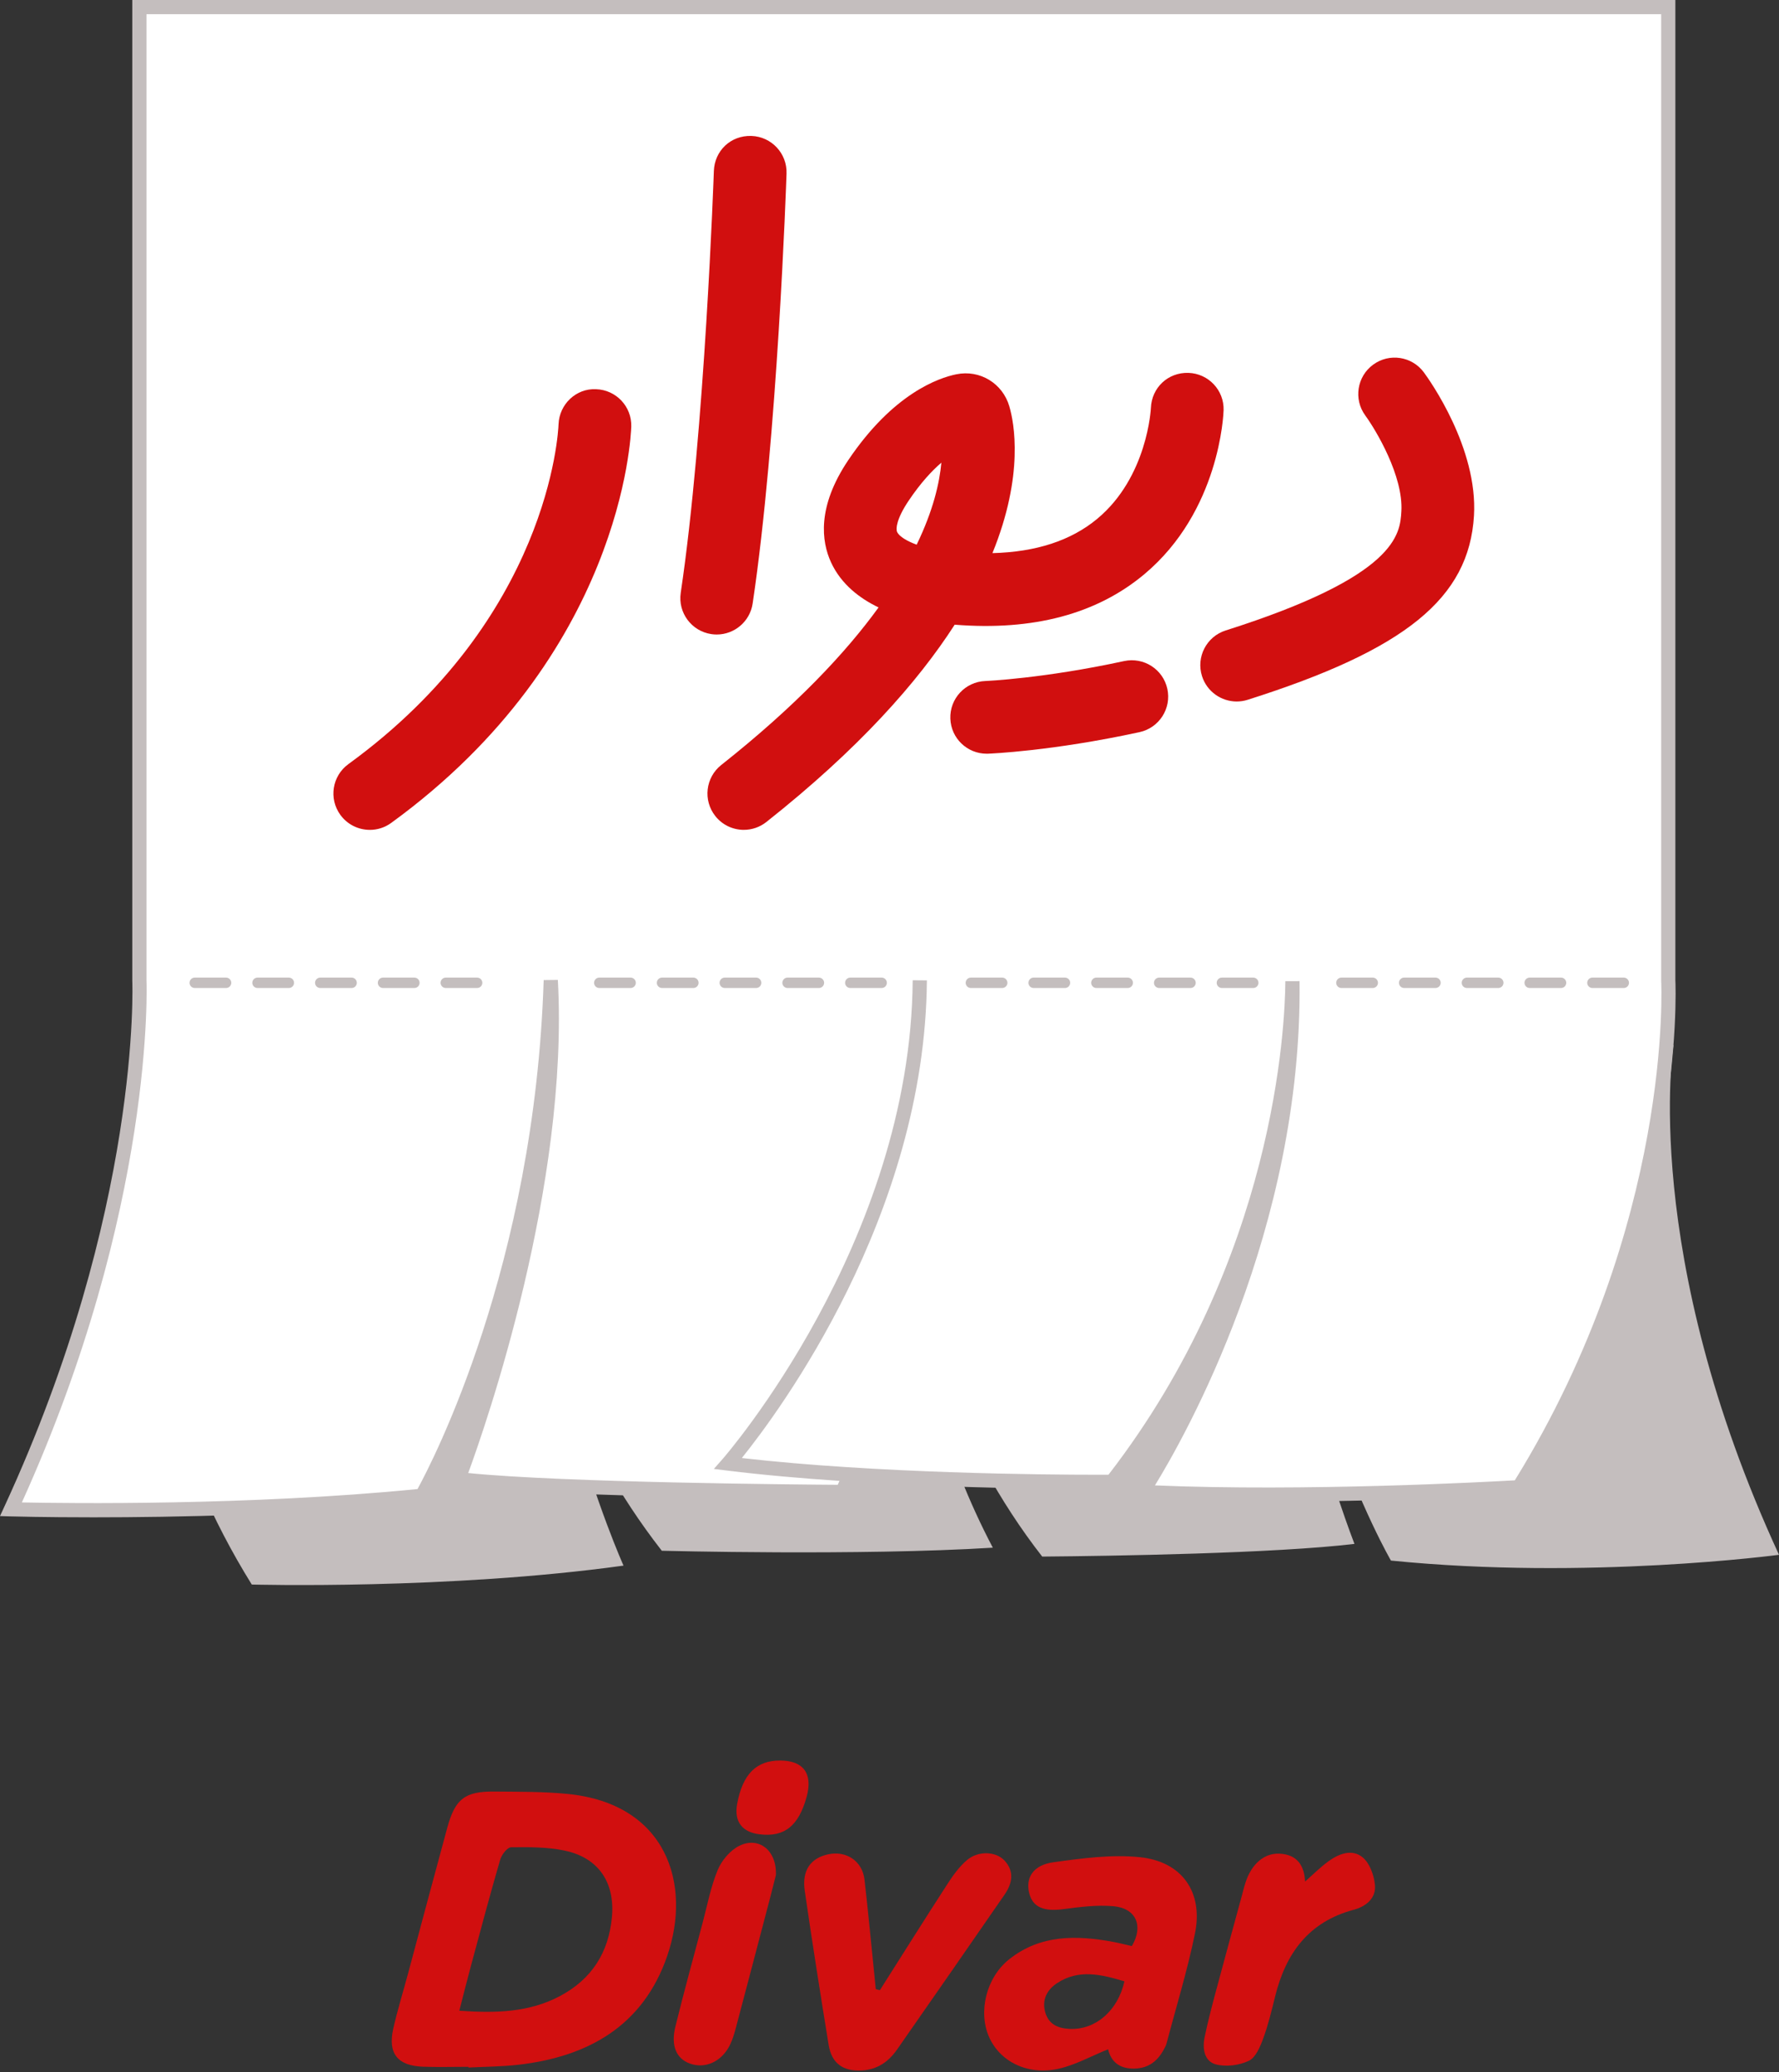 <svg width="800" height="932" viewBox="0 0 800 932" fill="none" xmlns="http://www.w3.org/2000/svg">
<rect x="0" y="0" width="800" height="932" fill="#333333" stroke="none"/>
<g style="mix-blend-mode:multiply">
<path d="M752.557 470.023H65.019C65.019 470.023 39.675 594.38 113.228 712.616C113.228 712.616 201.538 715.044 280.395 704.103C280.395 704.103 232.511 597.993 234.014 470.428C234.087 480.654 217.906 595.117 297.602 697.418C297.602 697.418 386.83 699.752 446.464 696.038C402.396 612.353 403.675 520.704 403.675 520.704C404.347 581.914 430.522 651.218 468.679 700.041C500.324 699.774 573.372 698.618 609.086 694.339C609.086 694.339 561.874 573.365 567.547 470.023C572.006 610.243 625.498 701.834 625.498 701.834C713.844 710.751 800 699.239 800 699.239C737.388 563.472 752.55 470.023 752.55 470.023H752.557Z" fill="#C4BEBE"/>
</g>
<path d="M750.208 440.877V3.193H62.67V440.877C62.67 440.877 67.533 543.004 4.921 678.772C4.921 678.772 101.376 681.612 189.722 672.694C189.722 672.694 243.214 581.103 247.673 440.884C253.346 544.226 206.134 665.2 206.134 665.2C249.291 670.367 378.779 670.974 378.779 670.974C379.964 668.423 381.106 665.807 382.212 663.126C442.374 666.942 500.057 666.414 500.057 666.414C579.753 564.114 581.14 451.515 581.212 441.289C582.716 568.861 513.737 670.974 513.737 670.974C588.815 674.624 683.036 668.85 683.036 668.85C756.589 550.614 750.208 440.884 750.208 440.884V440.877Z" fill="white"/>
<path d="M753.395 440.798V0H59.483V441.03C59.533 442.041 63.602 543.923 2.023 677.436L0 681.822L4.827 681.967C5.196 681.981 19.563 682.386 42.074 682.386C78.417 682.386 135.984 681.331 190.047 675.875L191.666 675.716L192.482 674.314C192.779 673.808 208.807 645.913 224.034 598.029C213.707 636.735 203.387 663.481 203.163 664.045L201.668 667.882L205.758 668.374C248.605 673.505 377.471 674.162 378.772 674.169H380.817L381.677 672.327C382.551 670.448 383.426 668.482 384.286 666.459C443.067 670.086 499.522 669.617 500.086 669.617L501.625 669.602L502.572 668.388C523.984 640.898 539.811 612.743 551.496 585.982C532.967 636.323 511.475 668.634 511.092 669.197L507.919 673.895L513.578 674.169C587.977 677.79 682.285 672.095 683.231 672.038L684.872 671.936L685.739 670.534C757.991 554.395 753.59 444.816 753.395 440.806V440.798ZM681.186 665.75C668.641 666.466 587.015 670.874 519.367 668.027C532.685 646.368 585.707 552.964 584.392 441.246L578.011 441.261C577.874 461.373 573.4 566.225 498.474 663.228C497.961 663.228 497.332 663.228 496.574 663.235C496.545 663.235 496.509 663.235 496.48 663.235C496.212 663.235 495.938 663.235 495.641 663.235C495.605 663.235 495.569 663.235 495.526 663.235C495.215 663.235 494.89 663.235 494.55 663.235C494.449 663.235 494.341 663.235 494.239 663.235C493.972 663.235 493.697 663.235 493.416 663.235C493.322 663.235 493.235 663.235 493.141 663.235C470.211 663.235 394.374 662.679 333.598 655.72C350.27 634.994 416.011 546.604 416.813 440.9L410.432 440.849C409.543 558.882 325.858 655.127 325.012 656.088L321.009 660.627L327.014 661.364C343.05 663.344 360.307 664.847 377.507 665.996C377.247 666.589 376.994 667.181 376.734 667.759C360.51 667.658 253.273 666.805 210.556 662.462C218.491 640.847 255.933 533.191 250.859 440.697L244.486 440.769C240.402 569.216 194.354 657.62 187.749 669.674C112.216 677.161 30.287 676.099 9.835 675.687C69.954 542.933 65.907 441.745 65.864 440.871V6.381H747.014V441.066C747.079 442.15 752.47 550.246 681.193 665.75H681.186Z" fill="#C4BEBE"/>
<path d="M556.121 315.481C549.184 315.481 542.745 311.037 540.533 304.07C537.809 295.456 542.571 286.264 551.186 283.532C628.431 259.026 629.566 240.136 630.18 229.989C631.127 214.156 618.784 193.473 613.949 186.846C608.63 179.562 610.206 169.336 617.483 164.003C624.739 158.677 634.957 160.209 640.312 167.486C642.805 170.875 664.666 201.509 662.83 231.962C660.605 268.992 632.066 292.197 561.072 314.715C559.431 315.235 557.762 315.481 556.121 315.481Z" fill="#D10F0F"/>
<path d="M334.501 373.214C329.674 373.214 324.904 371.09 321.674 367.014C316.066 359.939 317.258 349.648 324.34 344.04C357.865 317.504 380.231 293.678 395.082 273.183C386.844 269.23 378.295 262.899 373.691 252.869C369.42 243.546 367.296 228.016 381.438 206.972C401.673 176.895 422.175 169.928 430.045 168.331C440.654 166.156 450.887 172.407 453.9 182.784C455.989 189.931 460.664 213.483 446.29 248.757C465.896 248.265 481.614 243.12 493.372 233.364C516.035 214.574 517.538 183.731 517.553 183.42C517.914 174.43 525.148 167.391 534.47 167.695C543.453 168.013 550.506 175.493 550.239 184.483C550.181 186.318 548.497 229.83 514.619 258.224C493.228 276.16 464.588 283.77 429.315 280.944C412.636 306.837 386.172 336.792 344.633 369.673C341.627 372.051 338.042 373.207 334.487 373.207L334.501 373.214ZM423.317 208.078C419.01 211.778 413.958 217.219 408.589 225.219C403.147 233.306 402.779 237.83 403.422 239.232C404.412 241.385 408.155 243.474 412.217 244.955C419.725 229.469 422.508 217.024 423.324 208.078H423.317Z" fill="#D10F0F"/>
<path d="M322.31 285.359C321.507 285.359 320.698 285.301 319.881 285.178C310.949 283.849 304.785 275.523 306.122 266.591C316.976 193.79 320.973 78.098 321.016 76.934C321.32 67.908 328.503 60.826 337.912 61.137C346.931 61.44 354.006 69.007 353.695 78.033C353.536 82.846 349.605 196.745 338.461 271.411C337.254 279.527 330.273 285.359 322.302 285.359H322.31Z" fill="#D10F0F"/>
<path d="M166.3 373.216C161.241 373.216 156.262 370.882 153.061 366.48C147.749 359.174 149.368 348.949 156.674 343.637C246.971 277.99 251.04 194.348 251.17 190.814C251.51 181.817 259.062 174.576 268.052 175.039C277.056 175.335 284.124 182.814 283.871 191.819C283.755 195.981 279.752 294.597 175.912 370.094C173.006 372.211 169.646 373.223 166.307 373.223L166.3 373.216Z" fill="#D10F0F"/>
<path d="M443.689 338.966C434.937 338.966 427.689 332.043 427.364 323.234C427.017 314.208 434.063 306.62 443.082 306.273C443.335 306.258 469.112 305.189 505.506 297.304C514.322 295.411 523.038 300.99 524.946 309.821C526.861 318.645 521.253 327.353 512.429 329.268C473.008 337.817 445.452 338.908 444.303 338.959C444.094 338.959 443.891 338.966 443.689 338.966Z" fill="#D10F0F"/>
<path d="M645.537 439.664H631.431C630.144 439.664 629.096 440.712 629.096 441.998C629.096 443.285 630.144 444.332 631.431 444.332H645.537C646.823 444.332 647.871 443.285 647.871 441.998C647.871 440.712 646.823 439.664 645.537 439.664Z" fill="#C4BEBE"/>
<path d="M617.317 439.664H603.211C601.924 439.664 600.876 440.712 600.876 441.998C600.876 443.285 601.924 444.332 603.211 444.332H617.317C618.603 444.332 619.651 443.285 619.651 441.998C619.651 440.712 618.603 439.664 617.317 439.664Z" fill="#C4BEBE"/>
<path d="M701.992 439.664H687.878C686.585 439.664 685.544 440.712 685.544 441.998C685.544 443.285 686.585 444.332 687.878 444.332H701.992C703.285 444.332 704.326 443.285 704.326 441.998C704.326 440.712 703.285 439.664 701.992 439.664Z" fill="#C4BEBE"/>
<path d="M673.765 439.664H659.651C658.357 439.664 657.317 440.712 657.317 441.998C657.317 443.285 658.357 444.332 659.651 444.332H673.765C675.058 444.332 676.099 443.285 676.099 441.998C676.099 440.712 675.058 439.664 673.765 439.664Z" fill="#C4BEBE"/>
<path d="M730.205 439.664H716.091C714.797 439.664 713.757 440.712 713.757 441.998C713.757 443.285 714.797 444.332 716.091 444.332H730.205C731.498 444.332 732.539 443.285 732.539 441.998C732.539 440.712 731.498 439.664 730.205 439.664Z" fill="#C4BEBE"/>
<path d="M478.919 439.664H464.812C463.526 439.664 462.478 440.712 462.478 441.998C462.478 443.285 463.526 444.332 464.812 444.332H478.919C480.205 444.332 481.253 443.285 481.253 441.998C481.253 440.712 480.205 439.664 478.919 439.664Z" fill="#C4BEBE"/>
<path d="M450.692 439.664H436.585C435.299 439.664 434.251 440.712 434.251 441.998C434.251 443.285 435.299 444.332 436.585 444.332H450.692C451.978 444.332 453.026 443.285 453.026 441.998C453.026 440.712 451.978 439.664 450.692 439.664Z" fill="#C4BEBE"/>
<path d="M507.139 439.664H493.025C491.732 439.664 490.691 440.712 490.691 441.998C490.691 443.285 491.732 444.332 493.025 444.332H507.139C508.433 444.332 509.473 443.285 509.473 441.998C509.473 440.712 508.433 439.664 507.139 439.664Z" fill="#C4BEBE"/>
<path d="M535.374 439.664H521.26C519.966 439.664 518.926 440.712 518.926 441.998C518.926 443.285 519.966 444.332 521.26 444.332H535.374C536.667 444.332 537.708 443.285 537.708 441.998C537.708 440.712 536.667 439.664 535.374 439.664Z" fill="#C4BEBE"/>
<path d="M563.587 439.664H549.473C548.179 439.664 547.139 440.712 547.139 441.998C547.139 443.285 548.179 444.332 549.473 444.332H563.587C564.88 444.332 565.921 443.285 565.921 441.998C565.921 440.712 564.88 439.664 563.587 439.664Z" fill="#C4BEBE"/>
<path d="M311.809 439.664H297.703C296.417 439.664 295.369 440.712 295.369 441.998C295.369 443.285 296.417 444.332 297.703 444.332H311.809C313.096 444.332 314.144 443.285 314.144 441.998C314.144 440.712 313.096 439.664 311.809 439.664Z" fill="#C4BEBE"/>
<path d="M283.589 439.664H269.483C268.196 439.664 267.148 440.712 267.148 441.998C267.148 443.285 268.196 444.332 269.483 444.332H283.589C284.875 444.332 285.923 443.285 285.923 441.998C285.923 440.712 284.875 439.664 283.589 439.664Z" fill="#C4BEBE"/>
<path d="M340.029 439.664H325.916C324.622 439.664 323.582 440.712 323.582 441.998C323.582 443.285 324.622 444.332 325.916 444.332H340.029C341.323 444.332 342.364 443.285 342.364 441.998C342.364 440.712 341.323 439.664 340.029 439.664Z" fill="#C4BEBE"/>
<path d="M368.264 439.664H354.15C352.857 439.664 351.816 440.712 351.816 441.998C351.816 443.285 352.857 444.332 354.15 444.332H368.264C369.558 444.332 370.598 443.285 370.598 441.998C370.598 440.712 369.558 439.664 368.264 439.664Z" fill="#C4BEBE"/>
<path d="M396.477 439.664H382.363C381.07 439.664 380.029 440.712 380.029 441.998C380.029 443.285 381.07 444.332 382.363 444.332H396.477C397.771 444.332 398.811 443.285 398.811 441.998C398.811 440.712 397.771 439.664 396.477 439.664Z" fill="#C4BEBE"/>
<path d="M129.9 439.664H115.793C114.507 439.664 113.459 440.712 113.459 441.998C113.459 443.285 114.507 444.332 115.793 444.332H129.9C131.186 444.332 132.234 443.285 132.234 441.998C132.234 440.712 131.186 439.664 129.9 439.664Z" fill="#C4BEBE"/>
<path d="M158.12 439.664H144.006C142.713 439.664 141.672 440.712 141.672 441.998C141.672 443.285 142.713 444.332 144.006 444.332H158.12C159.413 444.332 160.454 443.285 160.454 441.998C160.454 440.712 159.413 439.664 158.12 439.664Z" fill="#C4BEBE"/>
<path d="M101.672 439.664H87.566C86.279 439.664 85.231 440.712 85.231 441.998C85.231 443.285 86.279 444.332 87.566 444.332H101.672C102.958 444.332 104.006 443.285 104.006 441.998C104.006 440.712 102.958 439.664 101.672 439.664Z" fill="#C4BEBE"/>
<path d="M186.354 439.664H172.24C170.947 439.664 169.906 440.712 169.906 441.998C169.906 443.285 170.947 444.332 172.24 444.332H186.354C187.648 444.332 188.688 443.285 188.688 441.998C188.688 440.712 187.648 439.664 186.354 439.664Z" fill="#C4BEBE"/>
<path d="M214.567 439.664H200.454C199.16 439.664 198.119 440.712 198.119 441.998C198.119 443.285 199.16 444.332 200.454 444.332H214.567C215.861 444.332 216.902 443.285 216.902 441.998C216.902 440.712 215.861 439.664 214.567 439.664Z" fill="#C4BEBE"/>
<path d="M210.679 929.504C203.857 929.504 197.028 929.699 190.206 929.461C178.73 929.049 174.322 923.491 176.858 912.297C178.737 903.994 181.274 895.835 183.485 887.604C189.368 865.729 195.171 843.832 201.133 821.978C204.674 808.985 209.075 805.574 222.415 805.711C233.364 805.819 244.37 805.711 255.246 806.788C299.69 811.167 311.224 847.272 300.015 879.727C289.233 910.939 264.706 924.901 233.299 928.564C225.812 929.439 218.231 929.432 210.686 929.829C210.686 929.721 210.679 929.62 210.672 929.511L210.679 929.504ZM206.538 904.283C223.066 905.446 237.967 905.049 251.828 897.678C266.043 890.119 273.718 878.173 275.177 862.144C276.594 846.556 269.1 835.377 253.721 832.233C245.96 830.643 237.801 830.665 229.83 830.773C228.124 830.795 225.581 834.112 224.93 836.352C220.377 851.983 216.193 867.73 211.951 883.448C210.188 889.96 208.555 896.507 206.546 904.29L206.538 904.283Z" fill="#D10F0F"/>
<path d="M498.286 921.634C490.474 924.792 483.587 928.658 476.202 930.342C462.327 933.5 449.796 927.321 444.831 916.221C439.729 904.818 443.494 889.352 453.828 881.143C467.869 869.992 484.014 870.267 500.527 873.316C503.389 873.844 506.207 874.581 508.982 875.21C514.315 866.205 510.962 858.213 500.715 857.288C493.315 856.623 485.676 857.606 478.24 858.596C469.532 859.752 464.523 857.837 462.883 851.615C461.04 844.598 464.502 838.78 473.687 837.515C486.579 835.738 499.884 833.902 512.682 835.246C531.659 837.241 541.141 851.073 537.368 869.537C533.957 886.223 528.906 902.57 524.57 919.061C524.447 919.531 524.245 919.979 524.035 920.42C521.181 926.295 517.112 930.19 510.008 930.306C503.251 930.414 499.595 927.061 498.301 921.634H498.286ZM505.643 891.065C495.15 887.943 485.091 885.464 475.327 891.896C470.738 894.924 468.426 899.506 470.074 905.114C471.685 910.606 476.079 912.312 481.362 912.471C492.65 912.803 502.644 904.42 505.643 891.065Z" fill="#D10F0F"/>
<path d="M395.682 895.032C405.828 879.04 415.895 862.989 426.186 847.09C428.665 843.26 431.469 839.394 434.916 836.482C439.946 832.24 447.866 832.608 451.696 836.727C456.343 841.714 455.158 847.119 451.725 852.099C435.689 875.361 419.545 898.559 403.393 921.749C399.592 927.205 394.548 930.732 387.668 931.137C379.126 931.635 373.995 928.029 372.629 919.617C368.871 896.543 365.243 873.446 361.883 850.306C360.553 841.186 364.528 835.615 372.485 833.931C380.651 832.204 387.798 837.024 388.759 845.327C390.349 859.116 391.635 872.94 393.052 886.758C393.319 889.367 393.572 891.968 393.832 894.577L395.682 895.039V895.032Z" fill="#D10F0F"/>
<path d="M586.864 846.187C590.434 843.058 593.657 839.813 597.292 837.146C602.04 833.67 608.016 831.365 612.793 835.332C615.937 837.941 617.852 843.282 618.293 847.61C618.921 853.753 614.21 857.417 608.71 858.891C588.497 864.297 578.213 878.461 573.429 897.785C571.854 904.159 570.329 910.591 568.067 916.726C566.687 920.47 564.707 925.304 561.621 926.786C557.321 928.853 551.374 929.626 546.799 928.426C541.509 927.039 540.649 921.265 541.712 916.148C543.142 909.254 544.935 902.425 546.756 895.61C550.521 881.511 554.394 867.44 558.232 853.363C558.868 851.014 559.424 848.637 560.197 846.338C562.893 838.237 568.522 833.381 575.265 833.648C583.294 833.959 586.582 839.047 586.864 846.194V846.187Z" fill="#D10F0F"/>
<path d="M348.911 843.296C348.282 845.782 347.35 849.561 346.36 853.326C341.222 872.882 336.098 892.444 330.909 911.993C330.223 914.573 329.45 917.189 328.293 919.581C324.622 927.161 317.143 930.565 310.212 928.036C304.149 925.817 301.584 920.065 303.715 911.422C307.567 895.812 311.824 880.304 315.957 864.766C318.089 856.766 319.621 848.499 322.779 840.918C324.572 836.618 328.431 832.073 332.535 830.078C341.28 825.836 349.374 832.196 348.911 843.31V843.296Z" fill="#D10F0F"/>
<path d="M350.92 791.756C361.334 791.835 365.583 797.682 362.757 808.016C359.137 821.226 352.719 826.335 341.504 824.933C333.605 823.943 330.049 819.094 331.487 811.268C333.944 797.891 340.145 791.676 350.927 791.763L350.92 791.756Z" fill="#D10F0F"/>
</svg>
